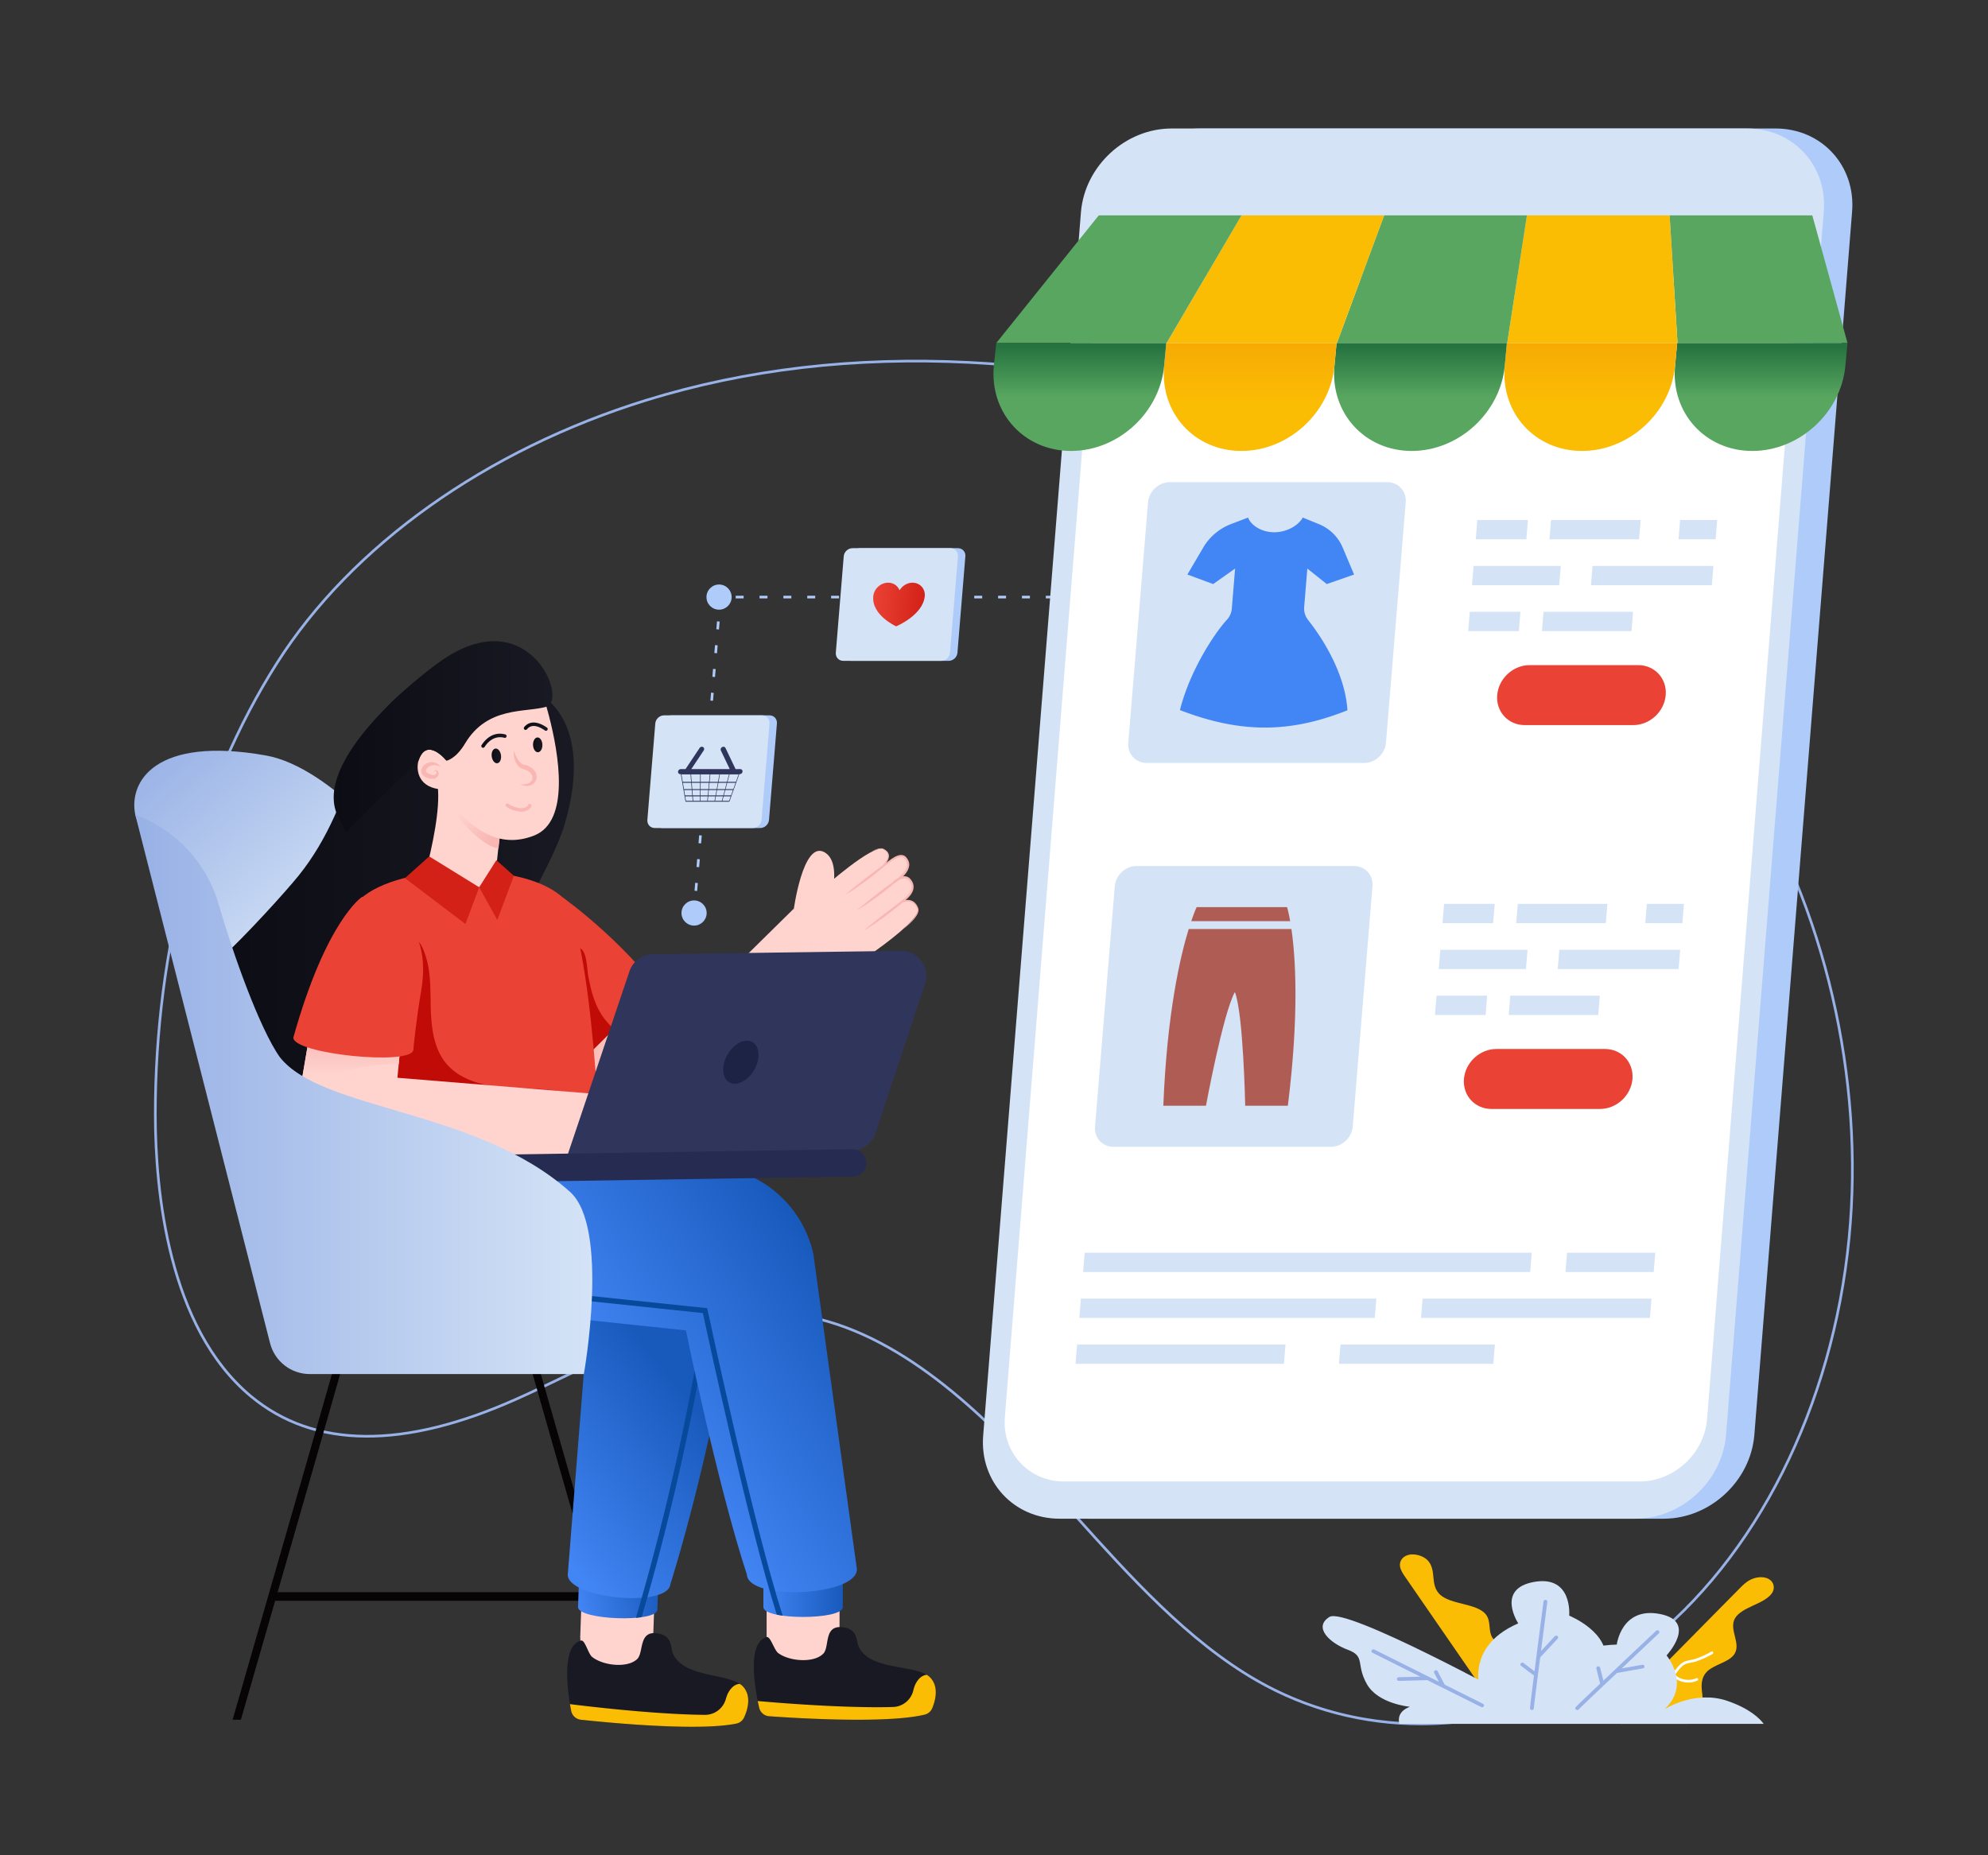 <?xml version="1.0" encoding="utf-8"?>
<svg xmlns="http://www.w3.org/2000/svg" id="Layer_1" style="enable-background:new 0 0 750 700" version="1.1" viewBox="0 0 750 700" x="0" y="0">
  <rect x="0" y="0" width="750" height="700" fill="#333333" stroke="none"/>
  <style>.st0{fill:#d4e3f6}.st1{fill:#98b1e6}.st2{fill:#ffd4cf}.st3{fill:#191923}.st4{fill:#fbbc04}.st5{fill:#ea4234}.st6{fill:#d32118}.st9{fill:#074a9b}.st12{fill:#fff}.st13{fill:#30355c}.st16{fill:#f8b7b3}.st20{fill:#aecbfa}.st23{fill:#c10b06}.st30{fill:#58a65f}.st64{fill:#af5d54}.st330{fill:none}.st1528{fill:#060405}</style>
  <g id="_x32_4">
    <circle class="st20" cx="261.848" cy="344.485" r="4.749"/>
    <circle class="st20" cx="271.273" cy="225.287" r="4.749"/>
    <path class="st20" d="m262.265 345.132-.996-.084.25-2.99.996.085-.25 2.99zm.75-8.969-.997-.084.25-2.989.995.084-.249 2.99zm.747-8.968-.996-.084.25-2.99.996.084-.25 2.99zm.75-8.97-.997-.082.25-2.99.995.082-.249 2.99zm.747-8.968-.996-.084.25-2.99.996.084-.25 2.99zm.75-8.969-.997-.083.25-2.99.996.082-.25 2.991zm.749-8.968-.997-.083.25-2.99.996.081-.25 2.992zm.748-8.97-.997-.083.25-2.99.997.084-.25 2.99zm.749-8.968-.997-.083.25-2.99.996.082-.25 2.991zm.748-8.97-.996-.084.25-2.989.996.084-.25 2.99zm.749-8.968-.996-.084.249-2.99.996.084-.25 2.99zm.749-8.97-.996-.083.249-2.99.996.085-.25 2.989zm.748-8.968-.996-.084.25-2.989.996.084-.25 2.99zm.749-8.969-.996-.084.249-2.989.996.084-.25 2.99zm179.239-2.75h-2.69v-1h2.69v1zm-8.69 0h-3v-1h3v1zm-9 0h-3v-1h3v1zm-9 0h-3v-1h3v1zm-9 0h-3v-1h3v1zm-9 0h-3v-1h3v1zm-9 0h-3v-1h3v1zm-9 0h-3v-1h3v1zm-9 0h-3v-1h3v1zm-9 0h-3v-1h3v1zm-9 0h-3v-1h3v1zm-9 0h-3v-1h3v1zm-9 0h-3v-1h3v1zm-9 0h-3v-1h3v1zm-9 0h-3v-1h3v1zm-9 0h-3v-1h3v1zm-9 0h-3v-1h3v1zm-9 0h-3v-1h3v1zm-9 0h-3v-1h3v1zm-9 0h-3v-1h3v1z"/>
    <path class="st1" d="M536.12 650.938c-21.653 0-43.08-5.439-62.298-16.494-26.046-14.984-47.824-39.212-68.885-62.643-5.228-5.817-10.636-11.833-16.012-17.598-23.905-25.633-56.174-55.422-93.835-58.273-27.924-2.128-54.883 10.868-80.96 23.423-6.174 2.973-12.558 6.046-18.832 8.856-42.958 19.247-76.902 18.93-100.883-.944-31.528-26.126-36.286-77.987-36.318-106.575-.069-63.32 16.246-123.958 45.942-170.742 28.212-44.448 79.06-80.673 139.505-99.39 75.8-23.467 164.296-19.01 255.924 12.894 63.998 22.286 120.018 67.795 157.738 128.146 31.839 50.94 46.74 114.919 40.885 175.533-6.149 63.64-35.175 121.306-77.647 154.254-25.205 19.554-54.97 29.553-84.324 29.553zM289.007 494.702c2.047 0 4.1.075 6.159.23 38.006 2.878 70.462 32.822 94.49 58.589 5.384 5.772 10.793 11.79 16.025 17.611 21.008 23.372 42.732 47.541 68.639 62.445 44.923 25.842 102.036 20.746 145.51-12.983 42.259-32.781 71.142-90.187 77.264-153.559 5.835-60.4-9.012-124.15-40.736-174.908-37.6-60.157-93.434-105.52-157.218-127.73-91.425-31.833-179.706-36.29-255.3-12.883-60.223 18.646-110.87 54.72-138.958 98.969C75.29 297.11 59.028 357.556 59.097 420.688c.03 28.414 4.743 79.941 35.956 105.807 23.663 19.608 57.251 19.88 99.836.802 6.262-2.805 12.639-5.876 18.806-8.845 24.283-11.69 49.333-23.75 75.312-23.75z"/>
    <path class="st1528" d="M225.968 600.744H103.197l-.886 3.23h124.543z"/>
    <linearGradient gradientTransform="matrix(-1 0 0 1 2329.271 0)" gradientUnits="userSpaceOnUse" id="SVGID_1_" x1="2206.853" x2="2273.887" y1="359.035" y2="282.953">
      <stop offset="0" style="stop-color:#d4e3f6"/>
      <stop offset="1" style="stop-color:#98b1e6"/>
    </linearGradient>
    <path d="M239.458 464.677v53.758c-82.53-51.01-156.538-110.38-188.43-211.064-2.53-12.343 7.371-29.736 49.271-22.332 25.226 4.515 52.228 39.728 52.228 39.728l86.93 139.91z" style="fill:url(#SVGID_1_)"/>
    <path class="st1528" d="M241.516 648.864c-18.906-65.567-41.677-144.729-42.164-147.147l-1.478.233h-1.498c0 .967 20.544 72.452 42.02 146.914h3.12zM90.871 648.864c21.477-74.462 42.021-145.947 42.021-146.914h-1.79l-1.186-.233c-.487 2.418-23.258 81.58-42.164 147.147h3.12z"/>
    <path class="st2" d="m204.913 389.998 1.855 2.916 4.056 6.361s13.483 25.367 18.731 33.355c4.48 6.803 20.304 8.217 26.834 3.348l14.914-17.353 41.342-48.1-13.2-27.665-43.577 42.932-5.32-8.049-6.803-8.738-7.722 4.179h-.009l-22.54 12.184-1.37.742-7.191 3.888z"/>
    <linearGradient gradientTransform="matrix(-1 0 0 1 2329.271 0)" gradientUnits="userSpaceOnUse" id="SVGID_2_" x1="2057.968" x2="2122.503" y1="403.933" y2="403.933">
      <stop offset="0" style="stop-color:#ffd4cf"/>
      <stop offset="1" style="stop-color:#f8b7b3"/>
    </linearGradient>
    <path d="m206.768 392.914 4.056 6.361s13.483 25.367 18.731 33.355c4.48 6.803 20.304 8.217 26.834 3.348l14.914-17.353c-7.165-1.617-13.606-6.53-17.75-12.714-2.218-3.322-3.87-6.998-5.054-10.806-1.06-3.42-1.74-6.945-2.156-10.497a6.78 6.78 0 0 1-.004-.031c-.244-2.113.707-4.188 2.395-5.482a90.396 90.396 0 0 1 1.815-1.352l-6.804-8.738-7.722 4.179h-.009c-2.827-.256-5.725.124-8.032.883-6.043 1.997-10.93 6.468-15.161 11.222-.239.273-.486.547-.716.821a79.656 79.656 0 0 0-5.337 6.804z" style="fill:url(#SVGID_2_)"/>
    <path class="st2" d="M310.258 335.34s19.068-17.063 22.997-14.95c3.99 2.146.64 5.26-.357 6.648 2.976-2.19 6.677-5.562 8.665-3.361 3.876 4.291-4.093 9.02-4.093 9.02s3.645-3.206 5.711-.744c2.701 3.209-.09 6.294-3.17 8.413 2.338-.89 4.84-.93 6.152 2.31 2.328 5.752-33.522 27.845-33.522 27.845l-13.247-26.99s3.486-26.328 11.534-22.039c8.048 4.29.803 23.873.803 23.873"/>
    <path class="st16" d="M328.697 321.292c.982-.43 2-.816 3.048-.966.518-.062 1.067-.056 1.495.207.445.278.885.577 1.198.98.715.783.596 1.903.115 2.798-.48.925-1.198 1.692-1.882 2.565a.277.277 0 0 0 .38.396l.012-.01c1.462-1.045 2.856-2.175 4.372-3.045.755-.422 1.555-.792 2.34-.867.788-.049 1.427.32 1.855 1.08.446.67.71 1.463.541 2.258-.135.79-.531 1.545-1.03 2.231-1.043 1.35-2.437 2.49-3.896 3.398l.517.712c.993-.818 2.252-1.56 3.467-1.575a2.024 2.024 0 0 1 1.557.687c.406.476.797 1.031.956 1.632.366 1.21-.115 2.516-.929 3.562-.821 1.056-1.882 1.945-2.996 2.749l-.01.007a.342.342 0 0 0 .327.595c1.28-.508 2.744-.793 3.943-.174.59.301 1.064.814 1.425 1.398.182.288.338.617.462.924.125.29.105.625.07.951-.266 1.34-1.189 2.536-2.098 3.621-.937 1.09-1.972 2.1-3.026 3.088 1.118-.914 2.21-1.868 3.202-2.93.5-.526.971-1.084 1.392-1.686.414-.604.792-1.256.962-2.015.056-.381.09-.794-.058-1.185a6.227 6.227 0 0 0-.476-1.025c-.375-.649-.897-1.257-1.589-1.636a4.127 4.127 0 0 0-2.254-.464c-.765.048-1.5.24-2.2.493l.317.602c1.178-.79 2.308-1.692 3.214-2.847.45-.575.83-1.23 1.054-1.96a4.08 4.08 0 0 0 .041-2.29c-.204-.76-.633-1.386-1.123-1.968-.515-.607-1.354-.982-2.152-.973-.802-.007-1.539.24-2.206.555a9.086 9.086 0 0 0-1.855 1.2.44.44 0 0 0 .517.712c1.562-.996 2.975-2.168 4.115-3.662.543-.761 1.002-1.628 1.16-2.607.197-.986-.147-2.032-.691-2.815l-.436-.583c-.204-.163-.366-.376-.614-.486-.452-.305-1.013-.343-1.51-.33-1.008.104-1.858.542-2.643 1.01-1.564.96-2.927 2.136-4.344 3.21l.391.387c.615-.835 1.36-1.676 1.847-2.684.243-.502.41-1.07.383-1.655a2.386 2.386 0 0 0-.662-1.564c-.372-.432-.851-.724-1.328-.991-.52-.282-1.116-.25-1.646-.163-1.08.198-2.066.662-3.021 1.148z"/>
    <path class="st16" d="M333.006 326.539c-1.244.86-2.456 1.764-3.664 2.672l-3.593 2.762-3.543 2.83a241.21 241.21 0 0 0-3.51 2.883c1.326-.742 2.6-1.567 3.862-2.405 1.263-.84 2.488-1.729 3.724-2.603 1.21-.91 2.43-1.805 3.617-2.744 1.188-.939 2.366-1.887 3.503-2.891a.32.32 0 0 0-.396-.504zM337.448 332.384c-1.244.86-2.456 1.764-3.664 2.672l-3.593 2.762-3.543 2.83a241.21 241.21 0 0 0-3.51 2.883c1.326-.742 2.6-1.567 3.862-2.405 1.262-.84 2.487-1.729 3.724-2.603 1.21-.91 2.43-1.805 3.617-2.744 1.187-.939 2.366-1.887 3.503-2.892a.32.32 0 0 0-.396-.503zM340.182 339.936c-1.244.86-2.456 1.764-3.664 2.672l-3.593 2.762-3.543 2.83a244.24 244.24 0 0 0-3.51 2.883c1.326-.742 2.6-1.567 3.862-2.405 1.263-.84 2.488-1.729 3.724-2.603 1.21-.91 2.43-1.805 3.617-2.744 1.188-.939 2.366-1.887 3.503-2.891a.32.32 0 0 0-.396-.504z"/>
    <path class="st2" d="m246.873 604.768-.883 25.168-21.695 2.148-4.771-3.25-.628-11.173.829-23.617z"/>
    <path class="st3" d="M281.592 645.778h-.012a19.33 19.33 0 0 1-.848 2.207 4.12 4.12 0 0 1-2.904 2.323c-.626.127-1.302.252-2.001.352-15.224 2.326-46.794-.734-56.664-1.801a4.164 4.164 0 0 1-3.674-3.361c-.169-.864-.314-1.69-.459-2.515-1.873-11.814-1.71-22.488 4.198-23.996 1.443-.36 2.661 4.955 4.148 6.163 3.36 2.741 10.416 3.958 14.804 2.197.833-.343 1.556-.778 2.16-1.328 2.621-2.433.438-10.714 7.503-9.77 6.002.795 5.058 5.374 6.012 7.596.7 1.652 1.836 2.948 3.229 4.004 6.021 4.475 17.13 4.269 22.016 7.474.45.288.849.613 1.184.973 2.636 2.828 2.204 6.63 1.308 9.482z"/>
    <path class="st4" d="M281.589 645.783h-.013a19.333 19.333 0 0 1-.848 2.208 4.12 4.12 0 0 1-2.904 2.322 34.05 34.05 0 0 1-2.001.352c-15.224 2.326-46.794-.733-56.664-1.8a4.165 4.165 0 0 1-3.674-3.362c-.169-.864-.314-1.69-.459-2.515l.013-.012s30.109 3.9 50.89 4.044a8.137 8.137 0 0 0 7.875-5.874c.286-.993.598-1.88.909-2.43.704-1.28 1.679-2.49 3.016-3.064a4.322 4.322 0 0 1 1.367-.325c.45.29.849.614 1.184.974 2.636 2.828 2.204 6.63 1.309 9.482z"/>
    <linearGradient gradientTransform="rotate(-14.184 871.507 -6568.953)" gradientUnits="userSpaceOnUse" id="SVGID_3_" x1="-1520.274" x2="-1488.03" y1="226.413" y2="226.413">
      <stop offset="0" style="stop-color:#4285f4"/>
      <stop offset=".997" style="stop-color:#185abc"/>
    </linearGradient>
    <path d="M218.072 606.305c-.173 4.954 29.759 6.004 29.932 1.05l.432-12.304-29.932-1.05-.432 12.304z" style="fill:url(#SVGID_3_)"/>
    <linearGradient gradientUnits="userSpaceOnUse" id="SVGID_4_" x1="188.305" x2="246.558" y1="558.002" y2="510.983">
      <stop offset="0" style="stop-color:#4285f4"/>
      <stop offset=".997" style="stop-color:#185abc"/>
    </linearGradient>
    <path d="m237.578 444.213-35.028 9.133v64.36c10.696-3.32 18.211-6.04 18.211-6.04l-6.54 82.183c-.917 9.206 37.779 13.059 38.695 3.853 0 0 15.475-48.197 23.946-105.834 4.185-28.472-11.43-54.888-39.284-47.655z" style="fill:url(#SVGID_4_)"/>
    <path class="st9" d="M266.227 491.77c-7.957 54.15-21.292 101.727-26.321 118.634a38.501 38.501 0 0 0 2.156-.238c5.22-17.637 18.292-64.681 26.145-118.106l-1.98-.29z"/>
    <path class="st2" d="M316.73 603.818v25.184l-21.605 2.907-4.883-3.08-1.019-11.145v-23.631z"/>
    <path class="st3" d="M352.484 642.27h-.012a19.33 19.33 0 0 1-.77 2.235 4.12 4.12 0 0 1-2.821 2.423 34.47 34.47 0 0 1-1.988.423c-15.133 2.858-46.79.907-56.692.186a4.164 4.164 0 0 1-3.79-3.23c-.198-.858-.373-1.677-.546-2.497-2.287-11.741-2.498-22.414 3.354-24.129 1.429-.41 2.833 4.859 4.361 6.014 3.454 2.622 10.548 3.59 14.872 1.677.82-.372 1.528-.832 2.112-1.404 2.535-2.522.062-10.722 7.157-10.027 6.025.585 5.243 5.194 6.274 7.381.758 1.627 1.938 2.882 3.367 3.889 6.175 4.26 17.27 3.665 22.265 6.697.46.273.87.583 1.217.931 2.733 2.733 2.435 6.548 1.64 9.43z"/>
    <path class="st4" d="M352.48 642.274h-.012c-.236.858-.51 1.603-.77 2.237a4.12 4.12 0 0 1-2.82 2.423c-.622.149-1.293.298-1.989.422-15.133 2.858-46.79.907-56.692.187a4.165 4.165 0 0 1-3.79-3.23c-.198-.858-.372-1.678-.546-2.498l.012-.013s30.227 2.843 51.001 2.258a8.137 8.137 0 0 0 7.664-6.147c.25-1.002.532-1.899.823-2.46.659-1.304 1.59-2.547 2.907-3.168a4.322 4.322 0 0 1 1.355-.372c.46.273.87.583 1.217.931 2.734 2.734 2.435 6.548 1.64 9.43z"/>
    <linearGradient gradientUnits="userSpaceOnUse" id="SVGID_5_" x1="288.002" x2="317.952" y1="602.067" y2="602.067">
      <stop offset="0" style="stop-color:#4285f4"/>
      <stop offset=".997" style="stop-color:#185abc"/>
    </linearGradient>
    <path d="M288.002 606.364c0 4.957 29.95 4.957 29.95 0v-12.311h-29.95v12.311z" style="fill:url(#SVGID_5_)"/>
    <linearGradient gradientTransform="translate(3883.887)" gradientUnits="userSpaceOnUse" id="SVGID_6_" x1="-3787.208" x2="-3785.593" y1="470.45" y2="470.45">
      <stop offset="0" style="stop-color:#8283d0"/>
      <stop offset=".993" style="stop-color:#6969ad"/>
    </linearGradient>
    <path d="M98.295 470.472c-.58.03-1.124.015-1.615-.06.484.06 1.02.083 1.615.06z" style="fill:url(#SVGID_6_)"/>
    <path class="st5" d="m209.532 336.61 3.155 26.144 4.762 39.557 14.19-14.057 16.019-15.869c-17.46-21.894-38.126-35.775-38.126-35.775z"/>
    <path class="st23" d="m212.687 362.754 4.762 39.557 14.19-14.057c-1.82-1.6-3.437-3.41-4.762-5.496-2.801-4.382-4.003-9.49-4.966-14.534-.512-2.713-.38-10.842-4.17-10.7-2.625.106-4.1 2.589-5.054 5.23z"/>
    <linearGradient gradientUnits="userSpaceOnUse" id="SVGID_7_" x1="235.298" x2="312.692" y1="531.048" y2="477.788">
      <stop offset="0" style="stop-color:#4285f4"/>
      <stop offset=".997" style="stop-color:#185abc"/>
    </linearGradient>
    <path d="m187.321 440.182 51.779-.346h26.268c19.924 0 37.172 13.846 41.48 33.298l16.414 118.841c.453 10.203-41.048 12.28-41.5 2.078-11.177-34.039-22.983-92.1-22.983-92.1l-81.813-8.592 10.355-53.18z" style="fill:url(#SVGID_7_)"/>
    <path class="st9" d="m266.81 493.586-82.535-8.668-.21 1.99 81.092 8.516c1.713 7.99 17.387 80.68 27.91 113.805.694.142 1.436.267 2.22.374-11.047-34.268-28.152-114.49-28.325-115.306l-.151-.711z"/>
    <linearGradient gradientUnits="userSpaceOnUse" id="SVGID_8_" x1="216.493" x2="78.142" y1="337.064" y2="337.064">
      <stop offset="0" style="stop-color:#191923"/>
      <stop offset="1" style="stop-color:#0c0c14"/>
    </linearGradient>
    <path d="m203.732 261.872-4.83-13.91c-21.38-6.48-54.71 10.44-63.59 36.19-5.72 16.59-11.45 32.27-22.56 46.11-4.832 6.013-20.042 22.804-29.524 31.455 9.427 18.056 23.628 62.898 24.675 65.837 6.237-5.306 16.246-30.38 20.359-33.422 1.87-1.4 3.71-3.02 4.51-5.22.79-2.19.17-5.05-1.91-6.09 6.79 3.43 14.26 5.98 21.87 5.65 5.12-.23 10.32-1.93 14.34-5.03 12.22-6.24 21.94-17.22 26.67-30.1 4.64-12.63 15.67-29.85 19.42-42.78 6.18-21.22 4.16-39.87-9.43-48.69z" style="fill:url(#SVGID_8_)"/>
    <path class="st5" d="M211.376 337.872c-15.246-12.926-60.72-12.153-75.472 1.332-19.1 17.46-9.178 103.055-9.178 103.055l100.325-2.613c-.275 6.223-2.868-90.916-15.675-101.774z"/>
    <path class="st23" d="M162.465 378.05c.12 8.199.675 17.083 5.98 23.335 3.681 4.338 9.2 6.755 14.775 7.89 5.574 1.134 11.307 1.12 16.988 1.416 10.33.537 20.605 2.11 30.622 4.689-2.868 5.71-7.7 10.411-13.488 13.121-5.844 2.737-12.433 3.428-18.885 3.554a119.25 119.25 0 0 1-42.26-6.885c-5.69-2.028-11.437-4.647-15.297-9.292-3.66-4.405-5.239-10.206-5.754-15.91-.89-9.852 1.34-19.889 5.977-28.6 2.39-4.492 5.426-8.645 9.014-12.254 1.3-1.307 3.751-4.368 5.703-4.512 2.474-.182 3.56 2.876 4.272 4.75 2.253 5.92 2.262 12.453 2.353 18.698z"/>
    <path class="st2" d="M112.259 418.957c.362 11.292 9.64 20.508 21.205 20.508l89.803-.299-.182-26.547-73.151-5.97.486-5.204 1.36-14.746-31.1-14.809-.681-.326-.115.645-7.581 44.407a18.9 18.9 0 0 0-.044 2.341z"/>
    <linearGradient gradientTransform="matrix(-1 0 0 1 2329.271 0)" gradientUnits="userSpaceOnUse" id="SVGID_9_" x1="2197.261" x2="2197.261" y1="405.63" y2="390.073">
      <stop offset="0" style="stop-color:#ffd4cf"/>
      <stop offset="1" style="stop-color:#f8b7b3"/>
    </linearGradient>
    <path d="M112.259 418.957c.671-1.06 1.334-2.129 2.059-3.145 4.409-6.105 11.256-10.161 18.492-12.237 5.576-1.608 11.204-1.927 16.956-2.112.22-.009.433-.009.654-.018l1.36-14.746-31.1-14.809c-.133.045-.257.098-.39.15l-.406.169-7.581 44.407a18.9 18.9 0 0 0-.044 2.341z" style="fill:url(#SVGID_9_)"/>
    <path class="st5" d="M110.668 391.47c-.238 6.203 45.044 10.78 45.283 4.577.026-.707 1.033-11.106 2.942-22.169 5.584-32.435-22.31-35.492-22.327-35.465 0 0-13.484 8.729-25.898 53.057z"/>
    <path class="st2" d="m186.55 333.63.664-6.213.127-1.215 1.961-18.346-8.076-4.169-2.85-1.469-5.093-2.633-8.151-2.938c1.014 8.606-1.989 22.512-4.706 33.06-2.028 7.874 24.987 5.21 26.124 3.923z"/>
    <linearGradient gradientTransform="matrix(-1 0 0 1 2329.271 0)" gradientUnits="userSpaceOnUse" id="SVGID_10_" x1="2154.459" x2="2140.437" y1="302.337" y2="310.633">
      <stop offset="0" style="stop-color:#ffd4cf"/>
      <stop offset="1" style="stop-color:#f8b7b3"/>
    </linearGradient>
    <path d="m188.078 320.187.126-1.216 1.962-18.346-8.077-4.168c-1.969 1.11-13.512-2.654-13.683.65-.47 9.06 13.361 22.17 19.672 23.08z" style="fill:url(#SVGID_10_)"/>
    <path class="st2" d="M165.603 297.745c1.498 1.84 3.093 3.826 4.81 5.79l.009.008c7.58 8.684 17.492 17.072 31.112 11.698 13.675-5.397 9.282-30.825 5.56-45.175-1.52-5.895-2.935-9.92-2.935-9.92l-17.324-2.63-22.077 6.508 3.693 23s-7.357-9.21-10.487-.247c-.996 2.843-.775 9.855 7.639 10.968z"/>
    <linearGradient gradientTransform="matrix(-1 0 0 1 2329.271 0)" gradientUnits="userSpaceOnUse" id="SVGID_11_" x1="2120.838" x2="2203.381" y1="278.145" y2="278.145">
      <stop offset="0" style="stop-color:#191923"/>
      <stop offset="1" style="stop-color:#0c0c14"/>
    </linearGradient>
    <path d="m128.252 309.422 2.43 4.934c.504-1.934 26.947-26.622 27.284-27.58 3.126-8.96 10.484.248 10.484.248s3.478-.595 6.992-6.484c8.482-14.247 22.913-11.56 30.725-13.903 8.395-2.517-6.873-40.618-40.14-17.034-12.223 8.666-49.862 40.131-37.775 59.819z" style="fill:url(#SVGID_11_)"/>
    <linearGradient gradientTransform="matrix(-1 0 0 1 2329.271 0)" gradientUnits="userSpaceOnUse" id="SVGID_12_" x1="2124.644" x2="2128.179" y1="281.032" y2="281.032">
      <stop offset="0" style="stop-color:#191923"/>
      <stop offset="1" style="stop-color:#0c0c14"/>
    </linearGradient>
    <path d="M204.603 280.654c.161 1.533-.488 2.94-1.452 3.146-.964.206-1.874-.867-2.035-2.4-.16-1.523.49-2.93 1.454-3.135.964-.206 1.874.866 2.033 2.39z" style="fill:url(#SVGID_12_)"/>
    <linearGradient gradientTransform="matrix(-1 0 0 1 2329.271 0)" gradientUnits="userSpaceOnUse" id="SVGID_13_" x1="2122.644" x2="2131.645" y1="274.17" y2="274.17">
      <stop offset="0" style="stop-color:#191923"/>
      <stop offset="1" style="stop-color:#0c0c14"/>
    </linearGradient>
    <path d="M205.964 275.731a.662.662 0 0 0 .381-1.205c-3.536-2.482-6.66-2.558-8.57-.205a.662.662 0 1 0 1.028.835c1.839-2.265 4.702-1.003 6.781.455.116.082.249.12.38.12z" style="fill:url(#SVGID_13_)"/>
    <linearGradient gradientTransform="matrix(-1 0 0 1 2329.271 0)" gradientUnits="userSpaceOnUse" id="SVGID_14_" x1="2140.221" x2="2143.8" y1="285.204" y2="285.204">
      <stop offset="0" style="stop-color:#191923"/>
      <stop offset="1" style="stop-color:#0c0c14"/>
    </linearGradient>
    <path d="M188.96 284.657c.31 1.51-.197 2.972-1.136 3.273-.94.3-1.95-.678-2.261-2.188-.31-1.5.198-2.963 1.137-3.263.94-.3 1.95.678 2.26 2.178z" style="fill:url(#SVGID_14_)"/>
    <linearGradient gradientTransform="matrix(-1 0 0 1 2329.271 0)" gradientUnits="userSpaceOnUse" id="SVGID_15_" x1="2138.153" x2="2147.684" y1="279.483" y2="279.483">
      <stop offset="0" style="stop-color:#191923"/>
      <stop offset="1" style="stop-color:#0c0c14"/>
    </linearGradient>
    <path d="M182.25 282.14a.662.662 0 0 0 .555-.3c1.957-2.994 4.614-4.222 7.48-3.46a.662.662 0 1 0 .34-1.28c-3.462-.923-6.634.503-8.93 4.015a.662.662 0 0 0 .555 1.025z" style="fill:url(#SVGID_15_)"/>
    <path class="st16" d="M193.87 283.23c-.218.881-.055 1.793.124 2.67.214.878.539 1.744 1.082 2.55a4.44 4.44 0 0 0 1.037 1.108 3.485 3.485 0 0 0 1.123.57l.301.088c.745.22 1.454.517 2.022.947.583.415 1.005.965 1.213 1.562a2.096 2.096 0 0 1-.227 1.808c-.357.554-1.008.969-1.767 1.192-.765.221-1.62.262-2.5.232.79.391 1.68.61 2.625.599.928-.047 1.97-.362 2.693-1.18.751-.783 1.028-2.01.767-3.07-.246-1.073-.943-1.961-1.75-2.554-.807-.617-1.733-.968-2.65-1.185l-.323-.076c-.068-.013-.138-.025-.207-.05a1.83 1.83 0 0 1-.42-.189c-.282-.166-.548-.411-.812-.683-.516-.558-.965-1.254-1.359-1.987-.389-.738-.773-1.504-.971-2.352zM196.653 306.249c.218 0 .43-.012.632-.037 2.22-.277 2.947-1.385 3.183-2.02a.663.663 0 0 0-1.244-.46c-.13.353-.577.975-2.103 1.165-1.583.196-4.082-.69-5.34-1.61a.662.662 0 1 0-.781 1.07c1.33.973 3.742 1.892 5.653 1.892zM166.177 289.39c-.705-1.315-2.471-2.121-4.134-1.738a4.274 4.274 0 0 0-2.244 1.232 3.328 3.328 0 0 0-.728 1.212c-.16.47-.2 1.058-.005 1.612.194.553.603.976.993 1.24.4.263.792.426 1.163.548.707.207 1.53.495 2.471.309.963-.17 1.81-.953 1.823-1.992-.021-.506-.305-.98-.747-1.165-.448-.204-.966.025-1.086.389.285-.247.677-.16.83.029a.67.67 0 0 1 .138.679c-.138.422-.682.722-1.125.691-.5-.018-1.084-.215-1.708-.503-.61-.256-1.033-.57-1.088-.818-.112-.227.013-.726.333-1.141.302-.42.825-.766 1.362-1.003 1.098-.463 2.494-.363 3.752.419z"/>
    <path class="st6" d="m161.932 323.123-9.17 8.202 22.838 17.3 5.179-13.859zM180.779 334.766l6.841 12.337 6.244-16.672-6.603-5.884z"/>
    <path class="st2" d="M263.022 419.154c-.101-2.628-4.615-1.947-7.945-1.788 1.497-.543 5.612-1.205 4.094-4.79-1.51-3.53-22.337-1.007-22.337-1.007l-6.925.304-6.824.746.182 26.547s30.258 1.916 31.973-3.536c.958-3.073-.796-4.28-2.931-4.776 3.357-.058 7.077-.976 7.06-4.718-.002-1.745-1.644-2.212-2.922-2.3 2.353-.153 6.735-.925 6.575-4.682z"/>
    <path class="st16" d="M255.487 410.988c.95.157 1.916.348 2.77.79.416.224.813.54.92 1.013.072.227.164.45.185.687.055.233.056.467.041.701a2.205 2.205 0 0 1-.531 1.258c-.314.345-.71.61-1.128.828-.852.43-1.783.644-2.721.945a.164.164 0 0 0 .055.32h.01c1.62-.055 3.238-.21 4.825-.104.78.064 1.593.18 2.192.576.3.196.48.483.578.801.078.327.016.717-.007 1.089-.139.73-.485 1.398-1.039 1.9-.57.484-1.263.826-1.993 1.076-1.477.463-3.096.614-4.643.552l.036.88.001-.001c1.144-.128 2.483-.08 3.346.543.43.307.612.804.617 1.364a4.128 4.128 0 0 1-.34 1.695c-.474 1.065-1.555 1.75-2.697 2.145-1.162.388-2.411.538-3.659.581h-.006a.224.224 0 0 0-.04.443c.62.137 1.226.338 1.76.654.52.327.97.783 1.164 1.369.208.577.205 1.226.084 1.848-.066.307-.132.637-.258.903a2.36 2.36 0 0 1-.584.716c-.984.812-2.268 1.214-3.51 1.559-1.258.332-2.544.557-3.835.745 1.296-.15 2.59-.339 3.863-.636 1.26-.315 2.558-.669 3.627-1.497.267-.203.49-.472.664-.772.16-.321.226-.637.308-.962.144-.649.175-1.351-.041-2.014-.2-.671-.706-1.216-1.272-1.59-.58-.367-1.223-.597-1.87-.76l-.046.443c1.277-.008 2.57-.122 3.823-.5 1.226-.383 2.505-1.11 3.124-2.385.301-.62.445-1.305.462-1.978.033-.692-.241-1.522-.854-1.976-.587-.465-1.277-.66-1.939-.768a8.132 8.132 0 0 0-2.008-.046h-.001l-.018.003a.44.44 0 0 0 .054.876c1.682.018 3.33-.181 4.93-.73.79-.295 1.56-.696 2.21-1.284.641-.609 1.05-1.446 1.18-2.307.017-.435.08-.857-.04-1.326-.141-.45-.44-.863-.834-1.101-.783-.475-1.645-.545-2.461-.596-1.65-.061-3.261.142-4.87.242l.065.32c.891-.314 1.854-.566 2.723-1.036.431-.24.842-.53 1.17-.913.326-.387.507-.884.539-1.38.01-.251 0-.499-.064-.74-.03-.247-.13-.472-.211-.703-.128-.496-.572-.834-.999-1.043-.883-.426-1.852-.587-2.807-.717z"/>
    <path class="st16" d="M255.41 417.013a92.242 92.242 0 0 0-4.09.163l-4.08.283-4.076.37c-1.358.137-2.715.275-4.077.445 1.368.118 2.738.142 4.106.149 1.368.007 2.734-.048 4.1-.082 1.364-.08 2.729-.14 4.09-.254 1.361-.114 2.721-.24 4.077-.436a.321.321 0 0 0-.05-.638zM255.11 423.583a92.615 92.615 0 0 0-4.09.164l-4.08.282-4.075.37c-1.358.137-2.715.276-4.077.445 1.368.118 2.738.142 4.106.15 1.368.006 2.734-.048 4.1-.082 1.364-.08 2.729-.14 4.09-.255 1.362-.113 2.721-.24 4.077-.435a.321.321 0 0 0-.05-.639zM252.642 430.582a92.243 92.243 0 0 0-4.09.164l-4.08.282-4.075.37c-1.358.137-2.716.275-4.077.445 1.368.118 2.737.142 4.106.15 1.368.006 2.734-.048 4.1-.083 1.364-.08 2.729-.14 4.09-.254 1.361-.114 2.721-.24 4.077-.436a.32.32 0 0 0-.05-.638z"/>
    <path class="st2" d="M223.085 412.619s11.44-16.932 13.884-10.904-11.407 17.491-11.407 17.491"/>
    <path class="st13" d="m214.178 435.607 107.262-1.498a8.397 8.397 0 0 0 1.707-.193 9.481 9.481 0 0 0 7.044-6.05l18.691-56.421c2.245-6.234-2.422-12.785-9.043-12.683l-93.556 1.287a9.451 9.451 0 0 0-8.751 6.244l-23.354 69.314z"/>
    <ellipse cx="279.504" cy="400.777" rx="8.741" ry="5.817" style="fill:#1d2344" transform="rotate(-59.934 279.504 400.777)"/>
    <path d="m156.434 441.138.029 1.864a3.488 3.488 0 0 0 3.538 3.43l161.73-2.49a5.17 5.17 0 0 0 5.088-5.248 5.117 5.117 0 0 0-1.573-3.628 5.118 5.118 0 0 0-3.675-1.461l-160.225 2.468a4.994 4.994 0 0 0-4.912 5.065z" style="fill:#262c51"/>
    <linearGradient gradientUnits="userSpaceOnUse" id="SVGID_16_" x1="223.454" x2="51.032" y1="412.907" y2="412.907">
      <stop offset="0" style="stop-color:#d4e3f6"/>
      <stop offset="1" style="stop-color:#98b1e6"/>
    </linearGradient>
    <path d="m220.272 518.422-.05-.02.04.04h-103.37c-7.11 0-13.25-4.82-15-11.62l-50.86-199.45c15.28 5.65 27 18.23 31.49 33.89 5.25 18.29 15.49 47 23.07 57.63 15.99 20.32 74.297 19.35 109.46 50.8 15.12 13.523 5.22 68.73 5.22 68.73z" style="fill:url(#SVGID_16_)"/>
    <path class="st20" d="m698.72 79.983-36.879 461.532c-1.477 17.39-16.784 31.5-34.175 31.5H410.43c-17.39 0-30.302-14.11-28.825-31.5l36.88-461.532c1.476-17.39 16.783-31.5 34.174-31.5h217.238c17.39 0 30.301 14.11 28.824 31.5z"/>
    <path class="st0" d="m688.043 79.983-36.88 461.532c-1.476 17.39-16.783 31.5-34.174 31.5H399.751c-17.39 0-30.301-14.11-28.824-31.5l36.879-461.532c1.477-17.39 16.784-31.5 34.175-31.5h217.237c17.39 0 30.302 14.11 28.825 31.5z"/>
    <path class="st12" d="M413.452 104.796h264.98l-34.424 430.756c-1.092 12.923-12.483 23.416-25.394 23.416H401.376c-.155 0-.318-.003-.48-.011-6.29-.12-12.02-2.686-16.145-7.235-4.184-4.611-6.19-10.672-5.652-17.067l34.353-429.859z"/>
    <path class="st0" d="M514.63 287.867h-81.975c-4.207 0-7.338-3.41-6.992-7.617l7.453-90.711c.346-4.207 4.036-7.618 8.244-7.618h81.975c4.207 0 7.337 3.41 6.991 7.618l-7.453 90.71c-.346 4.208-4.036 7.618-8.243 7.618zM576.444 196.205h-19.097l-.598 7.272h19.098zM618.948 196.205h-33.785l-.598 7.272h33.786zM633.843 196.205l-.598 7.272h13.99l.598-7.272zM588.826 213.526h-32.903l-.597 7.273h32.902zM600.814 213.526l-.598 7.273h45.596l.598-7.273zM573.598 230.849H554.5l-.597 7.272H573zM616.102 230.849h-33.786l-.597 7.272h33.785z"/>
    <path class="st5" d="M618.03 250.954h-40.945c-6.249 0-11.73 5.066-12.244 11.315-.514 6.249 4.136 11.315 10.385 11.315h40.944c6.25 0 11.731-5.066 12.245-11.315.513-6.25-4.137-11.315-10.386-11.315z"/>
    <path class="st0" d="M502.084 432.7H420.11c-4.207 0-7.337-3.41-6.991-7.618l7.453-90.71c.345-4.207 4.036-7.618 8.243-7.618h81.975c4.207 0 7.338 3.41 6.992 7.618l-7.453 90.71c-.346 4.207-4.037 7.618-8.244 7.618z"/>
    <path class="st64" d="M486.737 347.564c-.632-3.589-1.172-5.307-1.172-5.307h-34.119s-.818 1.718-2.035 5.307h37.326zM448.457 350.512c-3.26 10.612-8.197 31.931-9.577 66.685h16.091s6.407-34.765 10.902-42.904c3.204 8.139 3.898 42.904 3.898 42.904h16.091c4.331-34.754 2.878-56.073 1.348-66.685h-38.753z"/>
    <path class="st0" d="M563.899 341.038H544.8l-.597 7.272H563.3zM606.403 341.038h-33.786l-.597 7.272h33.786zM621.297 341.038l-.597 7.272h13.99l.597-7.272zM576.28 358.36h-32.902l-.598 7.272h32.903zM588.269 358.36l-.598 7.272h45.596l.597-7.273zM561.052 375.681h-19.097l-.598 7.273h19.098zM603.557 375.681H569.77l-.597 7.273h33.785z"/>
    <path class="st5" d="M605.484 395.786H564.54c-6.25 0-11.731 5.066-12.245 11.315-.513 6.25 4.136 11.315 10.385 11.315h40.944c6.25 0 11.732-5.066 12.245-11.315.514-6.249-4.136-11.315-10.385-11.315z"/>
    <path class="st0" d="m624.472 472.662-.6 7.27h-33.28l.6-7.27zM408.612 479.932l.6-7.27h168.67l-.6 7.27zM536.702 489.982h86.35l-.6 7.27h-86.35zM407.782 489.982h111.46l-.6 7.27h-111.45zM406.362 507.302h78.62l-.6 7.27h-78.62zM563.973 507.302H505.72l-.597 7.272h58.252z"/>
    <path class="st30" d="m629.879 81.252 2.99 48.166h64.127l-13.28-48.166z"/>
    <linearGradient gradientTransform="matrix(-1 0 -.093 1 3411.289 .041)" gradientUnits="userSpaceOnUse" id="SVGID_17_" x1="2734.365" x2="2734.365" y1="149.834" y2="130.789">
      <stop offset="0" style="stop-color:#58a65f"/>
      <stop offset="1" style="stop-color:#267340"/>
    </linearGradient>
    <path d="m632.745 129.417-.802 8.602c-1.653 17.743 11.39 32.126 29.133 32.126 17.742 0 33.465-14.383 35.118-32.126l.802-8.602h-64.251z" style="fill:url(#SVGID_17_)"/>
    <path class="st4" d="m576.043 81.252-7.426 48.165h64.252l-2.99-48.165z"/>
    <linearGradient gradientTransform="matrix(-1 0 -.093 1 3411.289 .041)" gradientUnits="userSpaceOnUse" id="SVGID_18_" x1="2798.616" x2="2798.616" y1="151.44" y2="110.471">
      <stop offset="0" style="stop-color:#fbbc04"/>
      <stop offset="1" style="stop-color:#f29c03"/>
    </linearGradient>
    <path d="m568.494 129.417-.802 8.602c-1.653 17.743 11.39 32.126 29.133 32.126s33.465-14.383 35.118-32.126l.802-8.602h-64.251z" style="fill:url(#SVGID_18_)"/>
    <path class="st30" d="m522.206 81.252-17.84 48.165h64.251l7.426-48.165z"/>
    <linearGradient gradientTransform="matrix(-1 0 -.093 1 3411.289 .041)" gradientUnits="userSpaceOnUse" id="SVGID_19_" x1="2862.867" x2="2862.867" y1="149.834" y2="130.789">
      <stop offset="0" style="stop-color:#58a65f"/>
      <stop offset="1" style="stop-color:#267340"/>
    </linearGradient>
    <path d="m504.243 129.417-.802 8.602c-1.653 17.743 11.39 32.126 29.133 32.126 17.742 0 33.465-14.383 35.118-32.126l.802-8.602h-64.251z" style="fill:url(#SVGID_19_)"/>
    <path class="st4" d="m468.37 81.252-28.255 48.165h64.251l17.84-48.165z"/>
    <linearGradient gradientTransform="matrix(-1 0 -.093 1 3411.289 .041)" gradientUnits="userSpaceOnUse" id="SVGID_20_" x1="2927.118" x2="2927.118" y1="151.44" y2="110.471">
      <stop offset="0" style="stop-color:#fbbc04"/>
      <stop offset="1" style="stop-color:#f29c03"/>
    </linearGradient>
    <path d="m439.992 129.417-.802 8.602c-1.653 17.743 11.39 32.126 29.133 32.126s33.465-14.383 35.118-32.126l.802-8.602h-64.251z" style="fill:url(#SVGID_20_)"/>
    <path class="st30" d="m414.533 81.252-38.669 48.165h64.251l28.254-48.165z"/>
    <linearGradient gradientTransform="matrix(-1 0 -.093 1 3411.289 .041)" gradientUnits="userSpaceOnUse" id="SVGID_21_" x1="2991.369" x2="2991.369" y1="149.834" y2="130.789">
      <stop offset="0" style="stop-color:#58a65f"/>
      <stop offset="1" style="stop-color:#267340"/>
    </linearGradient>
    <path d="m375.864 129.417-.925 8.602c-1.653 17.743 11.39 32.126 29.133 32.126 17.742 0 33.465-14.383 35.118-32.126l.802-8.602h-64.128z" style="fill:url(#SVGID_21_)"/>
    <path class="st20" d="M357.9 249.345h-36.972c-1.688 0-2.944-1.369-2.806-3.057l2.991-36.401c.139-1.688 1.62-3.057 3.308-3.057h36.972c1.688 0 2.944 1.369 2.805 3.057l-2.99 36.4c-.14 1.69-1.62 3.058-3.308 3.058z"/>
    <path class="st0" d="M355.097 249.345h-36.972c-1.688 0-2.944-1.369-2.806-3.057l2.991-36.401c.139-1.688 1.62-3.057 3.308-3.057h36.972c1.688 0 2.944 1.369 2.806 3.057l-2.991 36.4c-.139 1.69-1.62 3.058-3.308 3.058z"/>
    <linearGradient gradientTransform="matrix(1 0 -.095 1 -654.824 0)" gradientUnits="userSpaceOnUse" id="SVGID_22_" x1="1005.736" x2="1025.16" y1="228.087" y2="228.087">
      <stop offset="0" style="stop-color:#ea4234"/>
      <stop offset=".997" style="stop-color:#d32118"/>
    </linearGradient>
    <path d="M348.875 224.965c-.685 7.172-10.796 11.358-10.796 11.358s-9.313-4.186-8.628-11.358c.269-2.82 2.78-5.113 5.6-5.113 2.02 0 3.654 1.173 4.325 2.873.996-1.7 2.854-2.873 4.873-2.873 2.827 0 4.895 2.293 4.626 5.113z" style="fill:url(#SVGID_22_)"/>
    <path class="st20" d="M286.807 312.418h-36.972c-1.688 0-2.944-1.369-2.805-3.057l2.99-36.4c.14-1.69 1.62-3.058 3.309-3.058H290.3c1.688 0 2.945 1.369 2.806 3.057l-2.991 36.401c-.139 1.688-1.62 3.057-3.308 3.057z"/>
    <path class="st0" d="M284.004 312.418h-36.972c-1.688 0-2.944-1.369-2.805-3.057l2.99-36.4c.14-1.69 1.62-3.058 3.309-3.058h36.971c1.688 0 2.945 1.369 2.806 3.057l-2.991 36.401c-.139 1.688-1.62 3.057-3.308 3.057z"/>
    <path class="st330" d="m271.149 295.513-.38 2.07h2.633l.56-2.07zM261.091 294.856h2.874l.016-2.525h-3.096zM261.315 297.583h2.633l.013-2.07h-2.816zM269.822 299.947l.312-1.707h-2.581l-.162 1.707zM261.507 299.947h2.427l.01-1.707h-2.576zM264.445 300.603l-.01 1.411h2.249l.134-1.41zM269.446 302.014l.257-1.41h-2.373l-.133 1.41zM267.041 298.24h-2.582l-.01 1.707h2.43zM268.11 292.331l-.238 2.525h2.88l.461-2.525zM260.362 292.331h-3.085l.428 2.525h2.863zM267.81 295.513l-.196 2.07h2.64l.378-2.07zM260.621 295.513h-2.804l.351 2.07h2.622zM264.476 295.513l-.012 2.07h2.639l.196-2.07zM261.677 302.014h2.244l.009-1.41h-2.368zM260.845 298.24h-2.565l.29 1.707h2.414zM272.202 302.014l.382-1.41h-2.365l-.259 1.41zM264.496 292.331l-.015 2.525h2.879l.239-2.525zM258.683 300.603l.238 1.411h2.233l-.116-1.41zM274.956 302.014l.507-1.41h-2.352l-.382 1.41zM276.547 297.583l.742-2.07h-2.8l-.56 2.07zM274.14 294.856l.683-2.525h-3.094l-.461 2.525zM275.698 299.947l.613-1.707h-2.56l-.462 1.707zM277.525 294.856l.906-2.525h-3.081l-.684 2.525zM270.65 298.24l-.312 1.707h2.424l.462-1.707z"/>
    <path class="st13" d="M279.915 290.46a.848.848 0 0 0-.637-.274h-1.771l-3.805-7.962a.82.82 0 0 0-.49-.428.987.987 0 0 0-.768.083c-.484.262-.7.846-.483 1.302l3.347 7.005h-14.51l.102-.155 4.574-6.863a.993.993 0 0 0 .154-.763.818.818 0 0 0-.377-.528c-.429-.259-1.03-.098-1.334.36l-5.302 7.95h-1.76c-.529 0-1 .43-1.05.96a.853.853 0 0 0 .215.667c.16.176.386.273.637.273h.19l.016.084 1.71 10.072c.026.145.112.243.215.243h16.198c.11 0 .223-.104.279-.26l3.638-10.14h.176c.53 0 1-.43 1.05-.96a.852.852 0 0 0-.214-.666zm-4.895 1.721-.035.127-.73 2.698h-3.166l.514-2.825h3.417zm-4.707 5.909-.365 2.006h-2.721l.01-.108.178-1.898h2.898zm-2.863-.357.01-.11.213-2.26h3.138l-.43 2.37h-2.93zm3.075.357h2.895l-.226.833-.318 1.173h-2.717l.366-2.006zm.066-.357.432-2.37h3.135l-.035.126-.607 2.244h-2.925zm.8-5.552-.514 2.825h-3.169l.01-.11.255-2.715h3.419zm-7.06 2.725.016-2.725h3.416l-.01.11-.256 2.715h-3.169l.002-.1zm-.017 2.727.012-2.27h3.137l-.01.108-.213 2.262h-2.926v-.1zm-6.748-2.71-.468-2.742h3.401l.008.092.225 2.733h-3.153l-.013-.083zm.463 2.727-.391-2.288h3.121l.008.092.187 2.28h-2.912l-.013-.084zm.4 2.363-.327-1.923h2.88l.166 2.006h-2.704l-.014-.083zm.366 2.152-.007-.042-.284-1.67h2.672l.142 1.712h-2.523zm5.284-1.611-.008 1.61h-2.532l-.141-1.711h2.683l-.002.101zm.011-1.657-.007 1.2h-2.714l-.165-2.007h2.89l-.004.807zm.022-3.434-.014 2.27h-2.921l-.196-2.37h3.132l-.001.1zm.02-3.181-.018 2.724h-3.16l-.008-.092-.225-2.733h3.412l-.002.101zm2.84 8.28-.15 1.603h-2.539l.002-.102.01-1.61h2.687l-.01.11zm-2.676-.466.002-.1.012-1.906h2.895l-.01.109-.178 1.897h-2.72zm2.736 2.069.01-.11.15-1.602h2.69l-.31 1.712h-2.54zm2.75 0 .311-1.712h2.687l-.035.127-.428 1.585h-2.536zm5.87-1.645-.59 1.645h-2.53l.036-.127.428-1.585h2.681l-.024.067zm.824-2.297-.672 1.873h-2.711l.035-.125.508-1.881h2.889l-.05.133zm.978-2.727-.801 2.237h-2.92l.035-.127.606-2.244h3.13l-.05.134zm1.142-3.18-.966 2.69h-3.16l.035-.126.73-2.699h3.41l-.05.134z"/>
    <path d="m492.018 229.027 1.187-14.51 7.33 5.85 10.31-3.59-4.29-10.16c-1.71-4.06-4.93-7.22-9.03-8.88l-6.06-2.46s-1.03 2.38-4.73 4.16c-3.85 1.85-8.27 1.85-11.81 0-3.41-1.78-4.06-4.16-4.06-4.16l-6.45 2.46a20.74 20.74 0 0 0-10.49 8.88l-5.96 10.16 9.72 3.59 8.28-5.85-1.247 15.136a6.988 6.988 0 0 1-1.836 4.177c-4.683 5.061-13.972 19.155-17.738 34.084 24.259 9.394 42.911 8.153 63.201.074-.999-15.135-10.821-28.974-14.85-34.06a6.968 6.968 0 0 1-1.477-4.9z" style="fill:#4285f4"/>
    <path class="st4" d="M636.47 650.416c2.741-1.405 4.812-3.215 5.549-5.36.827-2.41.242-4.927.014-7.4-.227-2.472-.006-5.14 2.125-7.12 2.621-2.432 7.592-3.313 9.792-5.942 3.45-4.125-1.978-9.641.636-14.056 1.234-2.083 4.025-3.48 6.72-4.717 2.695-1.238 5.55-2.522 7.05-4.517 1.501-1.995.989-4.928-1.918-5.903-1.904-.639-4.251-.248-5.978.601-1.727.85-2.963 2.091-4.162 3.306l-43.212 43.77c-1.38 1.398-2.811 2.897-2.917 4.594-.062.991.361 1.923 1.099 2.744h25.203z"/>
    <path class="st12" d="M626.046 638.404a.5.5 0 0 1-.376-.83l4.547-5.187c.407-.464.817-.999 1.24-1.55 1.02-1.327 2.074-2.7 3.354-3.542.849-.557 1.954-.77 3.024-.975.6-.116 1.166-.224 1.653-.387a32.113 32.113 0 0 0 6.111-2.772.499.499 0 1 1 .508.86 33.11 33.11 0 0 1-6.303 2.861c-.55.183-1.175.304-1.78.42-.975.187-1.98.38-2.664.83-1.139.748-2.14 2.053-3.11 3.314-.437.569-.86 1.12-1.28 1.6l-4.548 5.187a.497.497 0 0 1-.376.17z"/>
    <path class="st12" d="M636.949 634.826c-2.03 0-4.056-.708-5.549-2.048a.5.5 0 0 1 .668-.744c2.04 1.829 5.36 2.315 7.89 1.153a.504.504 0 0 1 .663.247.501.501 0 0 1-.247.663 8.241 8.241 0 0 1-3.425.729z"/>
    <path class="st4" d="M580.027 626.415c-2.586-1.693-6.005-2.582-9.191-3.666-3.186-1.084-6.393-2.537-7.8-4.811-1.728-2.796-.366-6.254-2.547-8.89-3.421-4.137-12.961-3.564-17.157-7.335-1.98-1.78-2.336-4.166-2.542-6.417-.207-2.25-.391-4.62-2.13-6.518-1.738-1.9-5.637-3.037-8.286-1.752-1.735.842-2.41 2.462-2.207 3.932s1.135 2.834 2.052 4.164l33.047 47.904c1.056 1.53 2.212 3.142 4.27 4.045 3.376 1.482 8.064.442 10.787-1.593 5.914-4.419 8.544-14.583 1.704-19.063z"/>
    <path class="st0" d="M559.447 641.214s-8.976-19.025 13.329-28.712c0 0-8.593-13.076 6.007-15.645 14.601-2.57 13.222 12.741 13.222 12.741s15.84 6.344 13.615 17.923c-10.113 27.927-27.19 25.027-46.173 13.693z"/>
    <path class="st0" d="M508.473 622.463c6.794 2.515 2.93 5.4 7.193 12.946 4.263 7.54 16.249 8.564 16.249 8.564-4.441 1.65-4.442 4.677-3.99 6.443h137.452c-1.51-2.033-5.267-5.776-13.744-8.674-11.957-4.092-23.145 2.815-23.682 3.15 10.094-9.31.776-20.289.776-20.289s11.986-12.85-2.53-15.643c-14.516-2.794-16.25 11.546-16.25 11.546-26.233.745-31.823 20.394-31.823 20.394H571.2s-63.394-34.734-69.651-30.825c-6.258 3.91.138 9.873 6.924 12.388z"/>
    <path class="st1" d="M559.78 643.785a.729.729 0 0 1-.638.362.756.756 0 0 1-.341-.082l-14.676-7.328h-.007l-5.641-2.816-10.717.28h-.021c-.392 0-.718-.294-.726-.663-.014-.376.305-.69.704-.704l8.15-.212-18.07-9.023a.658.658 0 0 1-.297-.922c.182-.335.624-.458.98-.28l20.446 10.205c.051.013.095.04.138.061l3.778 1.887-1.777-3.363c-.174-.335-.029-.745.327-.916.362-.171.797-.028.971.307l2.683 5.072 14.436 7.205a.667.667 0 0 1 .298.93zM625.805 616.285c-3.277 3.09-8.672 8.183-14.001 13.227l7.744-1.38c.399-.069.776.177.848.546.073.37-.181.732-.58.8L610 631.221c-7.237 6.842-13.886 13.151-14.379 13.692a.75.75 0 0 1-.587.28.739.739 0 0 1-.297-.055c-.37-.157-.53-.56-.37-.909.05-.103.123-.26 9.317-8.975l-1.428-5.687c-.095-.363.152-.732.536-.82.392-.09.783.143.878.505l1.225 4.86c1.24-1.175 2.632-2.488 4.184-3.957a.477.477 0 0 1 .087-.082c4.01-3.8 9.121-8.62 15.618-14.751a.753.753 0 0 1 1.022 0 .654.654 0 0 1 0 .963zM583.756 604.409c-.566 4.337-1.492 11.48-2.398 18.549l5.201-5.582a.758.758 0 0 1 1.026-.061.657.657 0 0 1 .065.966l-6.6 7.071c-1.235 9.592-2.355 18.422-2.391 19.134a.679.679 0 0 1-.28.562.718.718 0 0 1-.27.13c-.394.09-.783-.135-.885-.503-.027-.11-.072-.276 1.483-12.48l-4.84-3.653a.66.66 0 0 1-.112-.958.762.762 0 0 1 1.022-.11l4.139 3.12c.21-1.647.45-3.49.713-5.548-.001-.034.004-.072.015-.115.678-5.322 1.56-12.086 2.677-20.688.048-.375.408-.64.805-.594.397.046.679.386.63.76z"/>
  </g>
</svg>